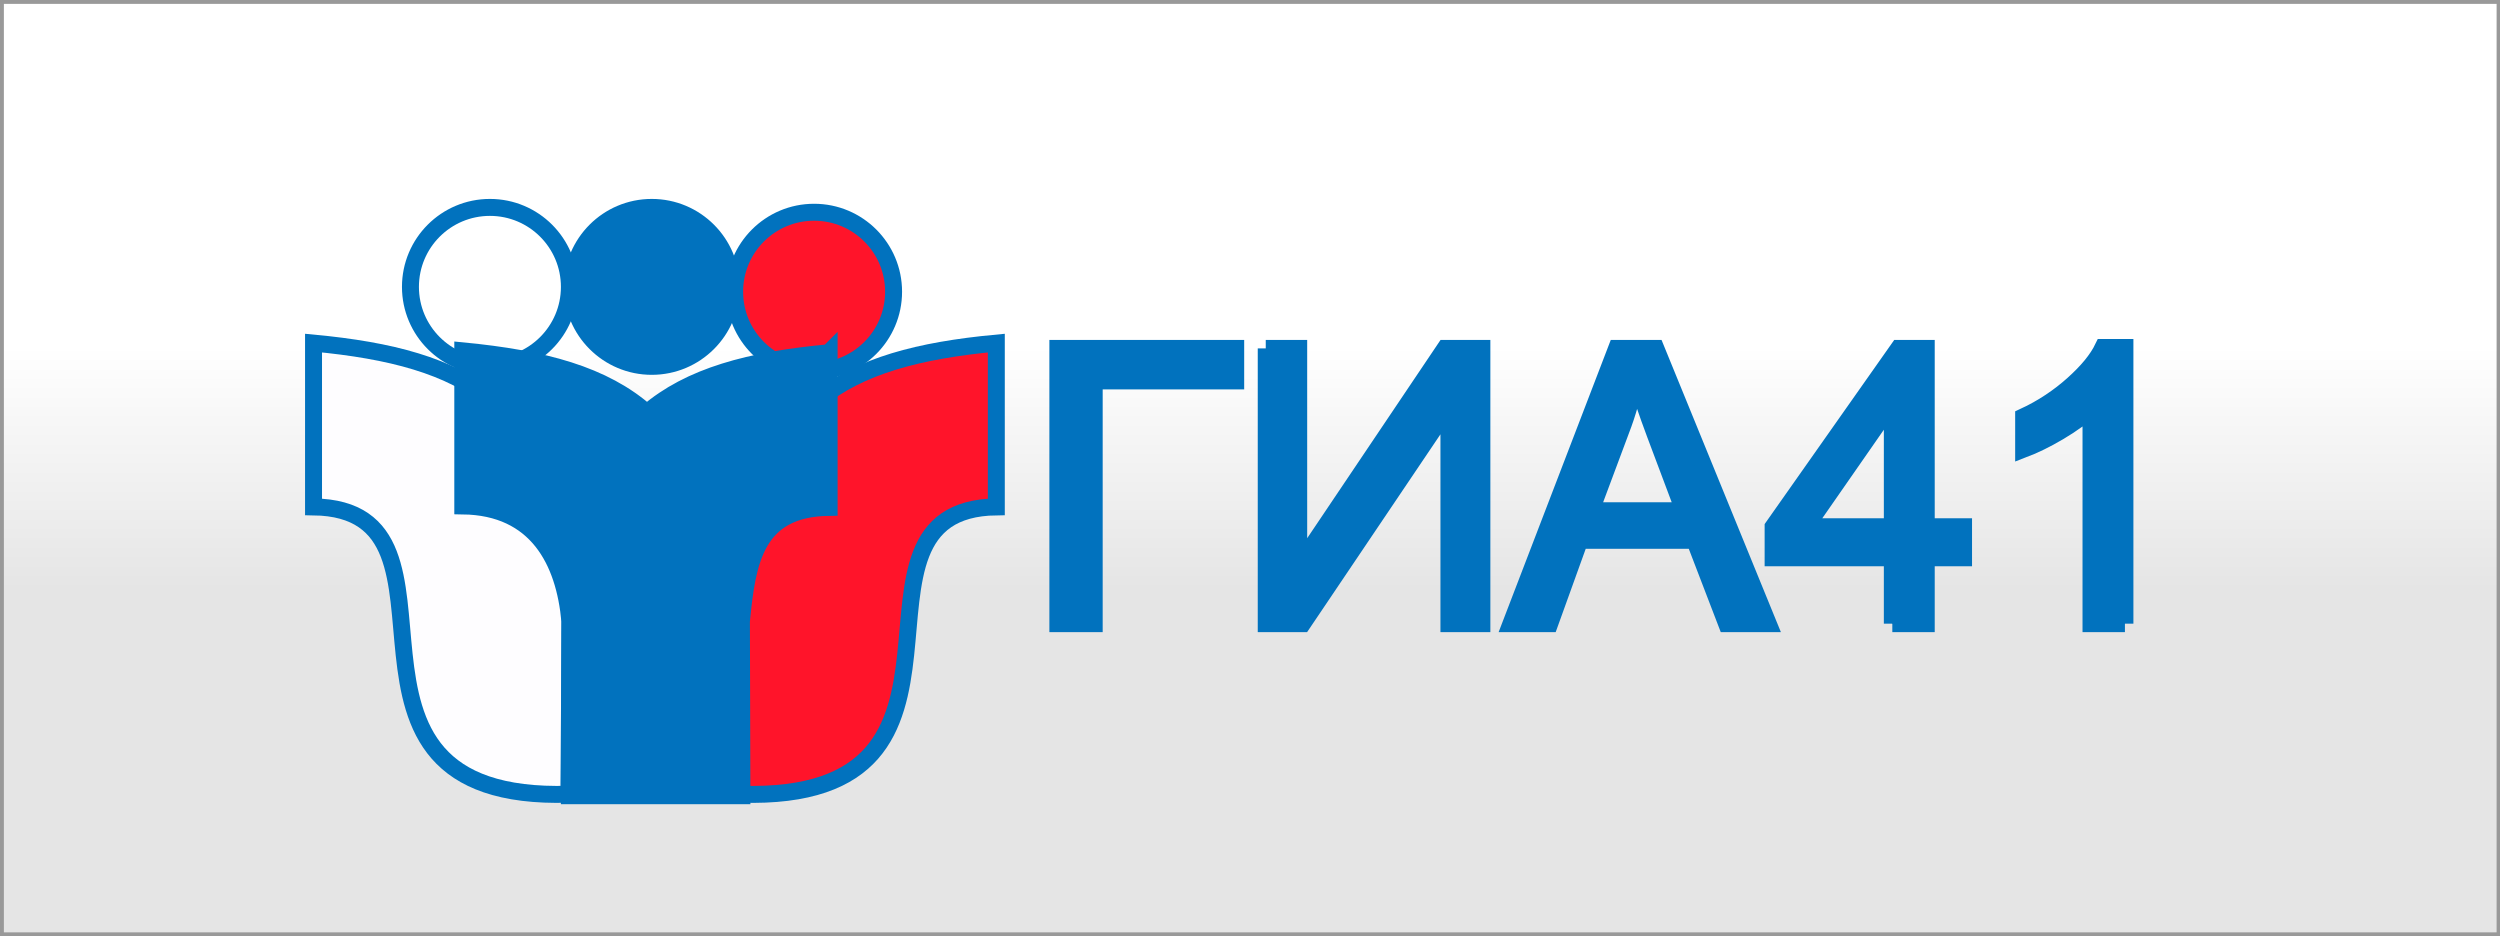 <?xml version="1.0" encoding="UTF-8"?>
<!DOCTYPE svg PUBLIC "-//W3C//DTD SVG 1.1//EN" "http://www.w3.org/Graphics/SVG/1.1/DTD/svg11.dtd">
<!-- Creator: CorelDRAW -->
<svg xmlns="http://www.w3.org/2000/svg" xml:space="preserve" width="100%" height="100%" style="shape-rendering:geometricPrecision; text-rendering:geometricPrecision; image-rendering:optimizeQuality; fill-rule:evenodd; clip-rule:evenodd"
viewBox="0 0 5.159 1.932"
 xmlns:xlink="http://www.w3.org/1999/xlink">
 <rect x="0" y="0" width="5.159" height="1.932" fill="#333333" stroke="none"/>
 <defs>
  <style type="text/css">
   <![CDATA[
    .str0 {stroke:#999999;stroke-width:0.008}
    .str1 {stroke:#0172BE;stroke-width:0.035}
    .fil3 {fill:white}
    .fil4 {fill:#0172BE}
    .fil1 {fill:#FEFDFF}
    .fil2 {fill:#FF142A}
    .fil5 {fill:#0172BE;fill-rule:nonzero}
    .fil0 {fill:url(#id0)}
   ]]>
  </style>
  <linearGradient id="id0" gradientUnits="userSpaceOnUse" x1="2.58" y1="1.87" x2="2.58" y2="0.062">
   <stop offset="0" style="stop-color:#E5E5E5"/>
   <stop offset="0.361" style="stop-color:#E5E5E5"/>
   <stop offset="0.639" style="stop-color:white"/>
   <stop offset="1" style="stop-color:white"/>
  </linearGradient>
 </defs>
 <g id="Layer_x0020_1">
  <rect class="fil0 str0" x="0.004" y="0.004" width="5.152" height="1.924"/>
  <path class="fil1 str1" d="M0.647 0.708l0 0.338c0.361,0.005 -0.038,0.61 0.527,0.593l0.003 -0.449c-0.04,-0.356 -0.212,-0.452 -0.53,-0.482z"/>
  <path class="fil2 str1" d="M2.056 0.708l0 0.338c-0.361,0.005 0.038,0.61 -0.527,0.593l-0.003 -0.449c0.04,-0.356 0.212,-0.452 0.53,-0.482z"/>
  <circle class="fil3 str1" cx="1.011" cy="0.592" r="0.164"/>
  <circle class="fil2 str1" cx="1.68" cy="0.602" r="0.164"/>
  <path class="fil4 str1" d="M1.711 0.727l0 0.32c-0.152,0.002 -0.169,0.111 -0.181,0.235l0.001 0.36 -0.356 0 0.001 -0.36c-0.011,-0.124 -0.068,-0.236 -0.221,-0.238l0 -0.32c0.166,0.016 0.291,0.049 0.38,0.128 0.088,-0.076 0.213,-0.109 0.375,-0.124z"/>
  <circle class="fil4 str1" cx="1.345" cy="0.592" r="0.164"/>
  <path class="fil5 str1" d="M2.183 0.719l0.367 0 0 0.067 -0.292 0 0 0.501 -0.075 0 0 -0.568zm0.429 0l0.068 0 0 0.449 0.302 -0.449 0.076 0 0 0.568 -0.068 0 0 -0.448 -0.302 0.448 -0.075 0 0 -0.568zm0.506 0.568l0.218 -0.568 0.081 0 0.232 0.568 -0.086 0 -0.066 -0.172 -0.237 0 -0.062 0.172 -0.08 0zm0.164 -0.233l0.193 0 -0.059 -0.157c-0.018,-0.048 -0.031,-0.087 -0.04,-0.118 -0.007,0.036 -0.017,0.073 -0.031,0.109l-0.062 0.166zm0.623 0.233l0 -0.136 -0.246 0 0 -0.064 0.259 -0.368 0.057 0 0 0.368 0.077 0 0 0.064 -0.077 0 0 0.136 -0.07 0zm0 -0.2l0 -0.256 -0.178 0.256 0.178 0zm0.48 0.2l-0.07 0 0 -0.444c-0.017,0.016 -0.039,0.032 -0.066,0.048 -0.027,0.016 -0.052,0.028 -0.073,0.036l0 -0.067c0.039,-0.018 0.073,-0.041 0.102,-0.067 0.029,-0.026 0.05,-0.051 0.062,-0.076l0.045 0 0 0.57z"/>
 </g>
</svg>
